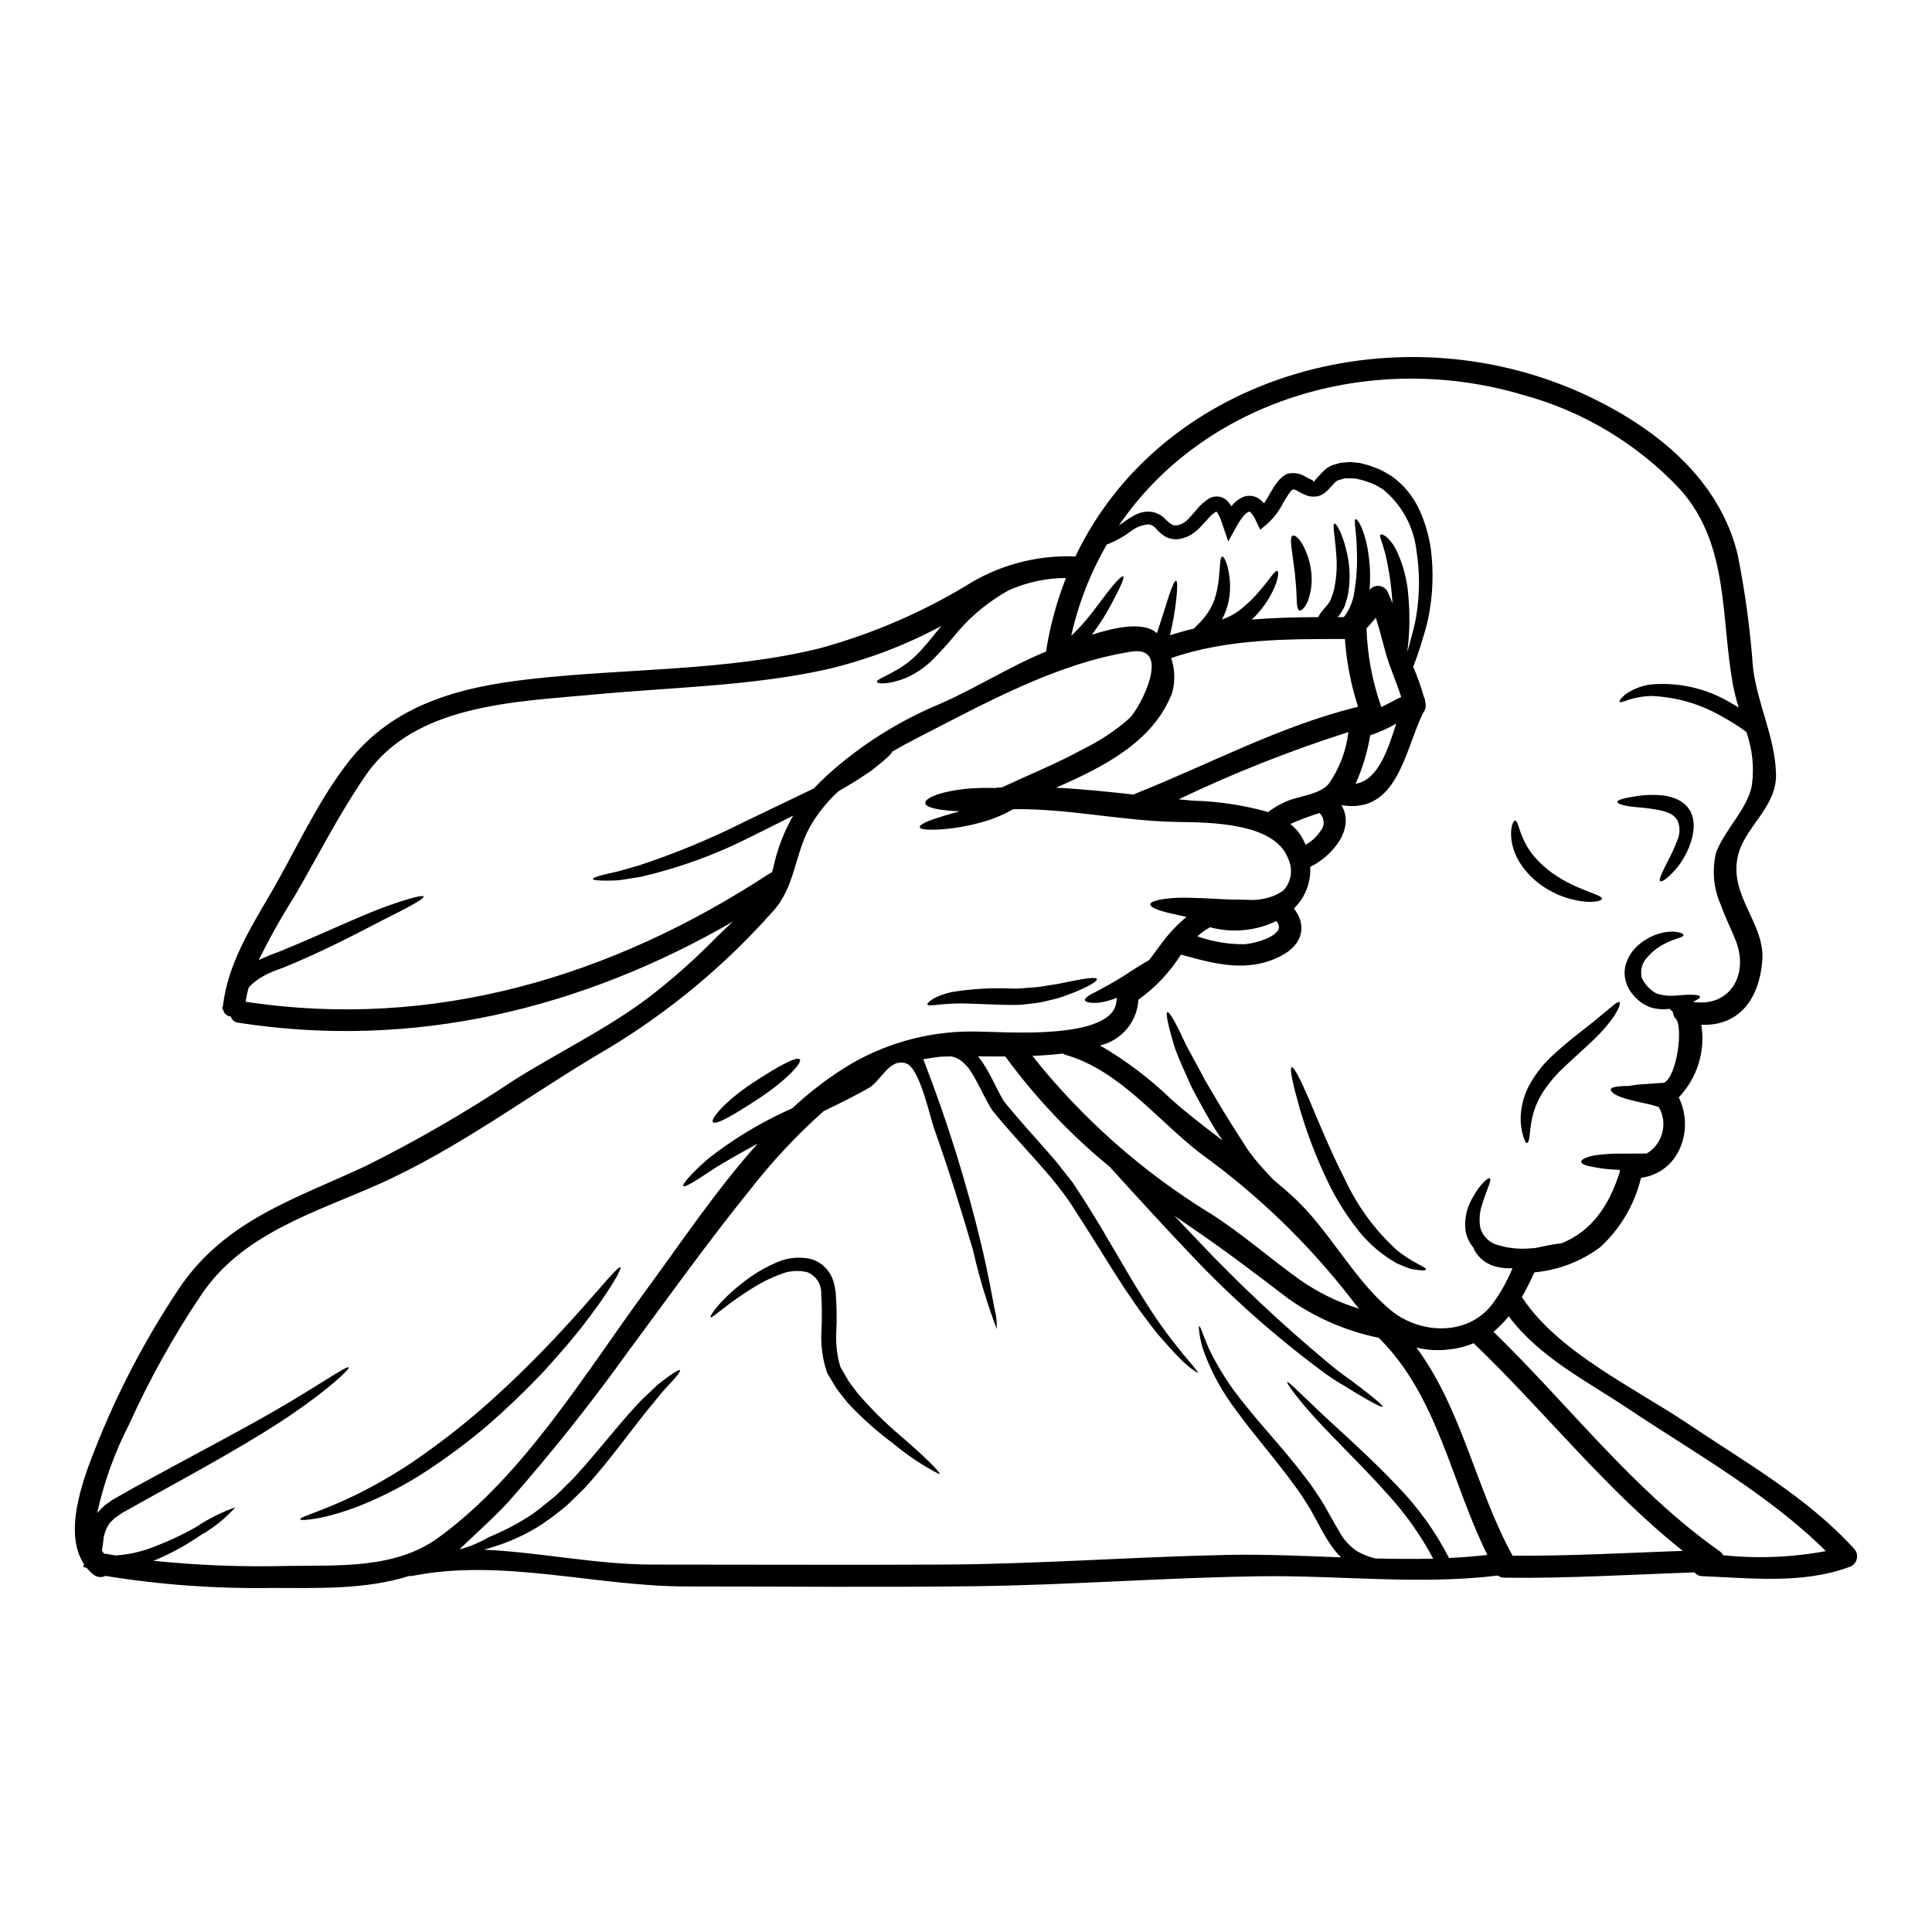 <?xml version="1.0" encoding="UTF-8"?>
<!-- Uploaded to: ICON Repo, www.svgrepo.com, Generator: ICON Repo Mixer Tools -->
<svg fill="#000000" width="800px" height="800px" version="1.1" viewBox="144 144 512 512" xmlns="http://www.w3.org/2000/svg">
 <g>
  <path d="m635.33 554.4c0.711 0.746 0.984 1.805 0.723 2.801-0.262 0.992-1.02 1.781-2.004 2.078-12.316 4.551-26.008 2.941-38.863 2.426h-0.004c-0.824 0.008-1.605-0.363-2.125-1.004-16.797 0.562-33.57 1.633-50.383 1.402l0.004-0.004c-0.621 0.012-1.23-0.188-1.73-0.559-20.832 2.519-41.668-0.07-62.582 0.184-25.242 0.328-50.414 2.309-75.629 2.637-25.586 0.328-51.168 0.07-76.781 0.07-23.957 0-48.852-7.516-72.551-2.824-0.301 0.07-0.609 0.078-0.91 0.023-11.715 3.711-24.449 3.195-36.605 3.195v0.004c-14.707 0.23-29.41-0.836-43.93-3.199-1.062 0.535-2.34 0.379-3.242-0.391-0.645-0.52-1.23-1.105-1.746-1.754l-0.867-0.184 0.141-0.82c-5.41-8.164-0.445-21.836 2.637-29.695 5.934-15.238 13.512-29.785 22.609-43.375 12.18-18.105 30.773-23.656 49.621-32.496 13.516-6.746 26.598-14.324 39.172-22.699 11.477-7.234 24.102-13.324 34.973-21.391 6.656-5.055 12.926-10.598 18.754-16.59 1.258-1.258 2.731-2.59 4.223-3.988-40.008 23.051-84.449 34.02-131.1 26.785-0.926-0.098-1.703-0.742-1.969-1.633-1.062-0.094-1.926-0.91-2.078-1.969l-0.23-0.09 0.23-0.844c1.332-10.941 7.023-20.109 12.48-29.465 6.766-11.594 12.32-24.168 20.555-34.852 11.945-15.445 29.488-20.074 48.195-22.188 25.406-2.918 52.027-2.051 76.941-8.188h0.004c13.504-3.703 26.445-9.219 38.469-16.402 8.703-5.594 18.922-8.363 29.258-7.93 23.223-48.711 86.809-66.277 136.85-42.039 17.547 8.516 33.852 21.742 38.66 41.527h-0.004c1.973 9.867 3.328 19.844 4.059 29.879 1.141 9.73 5.856 18.434 6.113 28.277 0.23 9.055-8.66 14.113-10.234 22.277-1.969 10.383 7.512 17.613 6.578 27.461-1 10.754-6.762 17.098-16.137 16.723v0.004c1.113 6.996-1.094 14.113-5.977 19.246 4.269 8.797-0.09 20.02-10.004 21.301-1.695 7.043-5.441 13.422-10.758 18.34-5.094 3.816-11.152 6.144-17.496 6.719-1.051 2.281-2.144 4.481-3.336 6.578 0.098 0.109 0.191 0.227 0.277 0.348 9.473 14.254 29.727 23.797 43.746 33.195 15.316 10.32 31.453 19.352 44.004 33.09zm-34.664 1.75v0.004c9.074 0.945 18.234 0.574 27.203-1.098-15.047-14.977-34.949-26.109-52.449-37.785-11.078-7.394-23.516-13.602-31.586-24.449v-0.004c-1.199 1.512-2.562 2.887-4.059 4.106 20.039 19.438 36.977 41.969 59.977 58.188 0.383 0.27 0.695 0.629 0.914 1.043zm7.629-204.2v0.004c0.609-4.711 0.098-9.5-1.496-13.973-1.938-1.449-3.981-2.75-6.109-3.898-5.812-3.453-12.398-5.394-19.156-5.644-1.992 0.062-3.969 0.391-5.875 0.977-1.426 0.586-2.285 0.82-2.453 0.562-0.164-0.254 0.375-0.957 1.543-1.969 1.934-1.348 4.152-2.231 6.481-2.59 7.519-0.73 15.074 0.988 21.535 4.902 0.699 0.375 1.355 0.789 2.008 1.18-0.621-1.969-1.125-3.969-1.516-5.996-3.289-17.828-0.914-37.188-14.023-51.836-11.305-12.043-25.727-20.707-41.668-25.031-40.617-12.039-84.707 1.746-107.06 34.637l1.211-0.867c0.945-0.691 1.934-1.316 2.965-1.867 1.262-0.715 2.707-1.039 4.152-0.93h0.137c1.395 0.18 2.688 0.809 3.691 1.793 0.602 0.668 1.301 1.242 2.074 1.703 0.645 0.223 1.352 0.18 1.965-0.117 0.164-0.043 0.516-0.184 0.516-0.184l0.742-0.422c0.23-0.23 0.516-0.418 0.91-0.816 0.746-0.746 1.473-1.609 2.285-2.566h0.004c0.906-1.141 2.004-2.121 3.242-2.891 1.055-0.602 2.316-0.707 3.453-0.281 0.523 0.227 1.008 0.543 1.426 0.934 0.301 0.332 0.578 0.684 0.836 1.051 0.082 0.109 0.152 0.227 0.215 0.352 0.742-0.98 1.699-1.781 2.797-2.336 0.879-0.414 1.867-0.543 2.824-0.371 0.91 0.188 1.754 0.633 2.422 1.281 0.219 0.207 0.422 0.426 0.613 0.652 0.441-0.676 0.887-1.426 1.305-2.168 0.516-0.844 0.98-1.727 1.633-2.637h-0.004c0.711-1.168 1.684-2.152 2.848-2.871l0.094-0.07 0.23-0.07c1.492-0.379 3.066-0.203 4.438 0.492 0.723 0.453 1.48 0.848 2.262 1.18 0.184 0.094 0.328 0.492 0.441 0.516l0.094-0.328c0.07-0.141 0.207-0.164 0.328-0.234-0.027-0.023-0.059-0.039-0.094-0.047 0.445-0.371 1.051-1.18 1.844-1.969h-0.004c0.426-0.473 0.906-0.895 1.426-1.258 0.328-0.188 0.652-0.395 0.98-0.539h0.02v-0.023c0.078-0.016 0.156-0.039 0.23-0.066 0.047-0.02 0.094-0.035 0.145-0.047l0.184-0.07 0.328-0.094 1.379-0.395c0.629-0.09 1.258-0.137 1.867-0.184l-0.004-0.004c0.59-0.074 1.184-0.066 1.77 0.023l1.633 0.16c1.027 0.285 2.078 0.492 3.082 0.867 0.863 0.395 1.699 0.605 2.613 1.047 0.957 0.539 1.914 1.051 2.797 1.609h0.004c3.176 2.305 5.699 5.387 7.324 8.957 1.469 3.242 2.473 6.676 2.988 10.195 0.812 6.164 0.582 12.414-0.676 18.5-0.562 2.797-1.449 5.246-2.102 7.559-0.605 1.891-1.258 3.641-1.867 5.297 1.113 2.606 2.062 5.281 2.848 8.004 0.211 0.41 0.332 0.863 0.348 1.328 0.078 0.273 0.117 0.555 0.117 0.84 0.035 0.719-0.207 1.422-0.676 1.969-4.973 10.195-6.789 26.969-21.672 24.516 3.66 6.043-2.031 13.23-8.266 16.379 0.219 4.125-1.359 8.145-4.328 11.02 3.406 4.242 2.59 9.445-3.41 12.551-8.816 4.547-17.449 2.168-26.523-0.352v0.004c-2.957 4.68-6.789 8.742-11.289 11.965v0.188c-0.395 5.773-4.516 10.609-10.152 11.918 6.848 3.988 13.191 8.781 18.895 14.281 4.328 3.871 8.957 7.394 13.578 10.895-0.559-0.844-1.121-1.68-1.703-2.543-2.473-4.016-4.594-7.977-6.508-11.594-1.703-3.777-3.242-7.188-4.328-10.055-1.793-5.852-2.637-9.59-2.074-9.797s2.402 3.125 4.945 8.703c1.426 2.68 3.195 5.785 4.996 9.285 2.051 3.43 4.219 7.254 6.691 11.152 1.234 1.969 2.449 3.848 3.637 5.691 0.281 0.445 0.562 0.91 0.844 1.355 0.137 0.254 0.605 0.816 0.887 1.211l-0.004-0.004c0.578 0.816 1.203 1.605 1.863 2.359 1.402 1.68 2.894 3.242 4.293 4.723 1.633 1.332 3.242 2.707 4.805 4.129 9.938 8.957 16.094 21.953 26.199 30.352 7.477 6.231 20.016 7.086 26.734-1.309v0.004c2.258-3.019 4.125-6.312 5.555-9.797-1.777 0.105-3.559-0.125-5.25-0.68-1.988-0.73-3.668-2.121-4.758-3.934-0.133-0.273-0.25-0.555-0.352-0.84-1.102-1.305-1.828-2.887-2.098-4.574-0.316-2.875 0.27-5.777 1.68-8.305 2.191-4.082 4.359-5.762 4.781-5.484 0.559 0.328-0.746 2.801-1.969 6.652h0.004c-0.738 2.047-0.938 4.25-0.586 6.394 0.629 2.316 2.473 4.106 4.809 4.664 2.676 0.805 5.481 1.098 8.266 0.859 0.559-0.02 1.098-0.066 1.656-0.137 2.238-0.469 4.359-0.934 6.137-1.145 0.254-0.043 0.488-0.066 0.719-0.09 7.871-3.219 12.551-9.777 15.445-19.062-0.055-0.125-0.094-0.258-0.117-0.395-2.293-0.047-4.582-0.289-6.832-0.723-2.008-0.352-3.312-0.789-3.312-1.402s1.18-1.211 3.219-1.656h-0.004c2.633-0.41 5.297-0.578 7.957-0.512 2.363 0 4.434 0 6.16-0.023 4.266-2.531 5.703-8.027 3.219-12.32-0.699-0.23-1.469-0.465-2.309-0.672-2.402-0.562-4.781-1.027-6.672-1.609-0.328-0.117-0.559-0.188-0.789-0.262-2.074-0.695-3.125-1.633-2.938-2.191s1.516-0.699 3.406-0.84h1.309c1.383-0.27 2.789-0.434 4.199-0.492 1.914-0.137 3.543-0.281 4.852-0.352h0.328c3.543-1.914 5.086-14.957 3.125-16.961v0.004c-0.488-0.504-0.77-1.168-0.789-1.867-0.328-0.281-0.629-0.535-0.887-0.789l0.004 0.004c-1.602 0.227-3.231 0.113-4.785-0.328-1.52-0.48-2.898-1.332-4.012-2.477l-0.445-0.418-0.422-0.516-0.629-0.789 0.004 0.004c-0.531-0.785-0.949-1.641-1.238-2.543-0.539-1.742-0.492-3.613 0.141-5.32 0.543-1.473 1.395-2.809 2.496-3.918 1.742-1.719 3.879-2.977 6.227-3.664 3.969-1.117 6.488-0.07 6.371 0.445-0.047 0.652-2.309 0.816-5.25 2.402l0.004-0.004c-1.664 0.891-3.152 2.074-4.387 3.5-1.336 1.414-1.879 3.402-1.449 5.297 0.059 0.207 0.145 0.402 0.258 0.586 0.824 1.551 2.09 2.824 3.641 3.66 1.758 0.57 3.621 0.754 5.457 0.539 3.57-0.328 6.043-0.281 6.113 0.352 0.023 0.328-0.652 0.789-1.891 1.332 9.59 1.539 14.977-6.981 11.336-16.262-1.18-3.055-2.848-6.227-3.918-9.352l0.004-0.008c-1.973-4.394-2.414-9.32-1.262-14 2.285-6.043 8.445-11.641 9.496-17.918zm-18.336 203.04c-20.387-16.164-36.414-36.766-55.176-54.777-0.066-0.094-0.137-0.16-0.207-0.254h-0.004c-1.969 0.82-4.043 1.359-6.16 1.609-3.019 0.426-6.09 0.277-9.051-0.445 12.102 16.266 15.723 37.355 25.484 55.145 15.062 0.125 30.062-0.738 45.109-1.273zm-61.941 1.891c3.387-0.16 6.766-0.418 10.152-0.816-9.59-19.246-13.109-42.039-28.789-57.531h-0.004c-8.602-1.777-16.75-5.301-23.938-10.359-8.816-6.742-17.543-13.383-26.766-19.598-1.18-0.789-2.309-1.609-3.477-2.406 2.262 2.363 4.574 4.805 6.902 7.281l0.004 0.004c10.527 11.074 21.68 21.535 33.41 31.328 2.012 1.727 4.113 3.348 6.297 4.856 1.867 1.398 3.477 2.637 4.781 3.66 2.59 2.055 3.969 3.289 3.801 3.5-0.164 0.207-1.793-0.582-4.664-2.238-1.426-0.816-3.172-1.867-5.156-3.102v-0.004c-2.309-1.324-4.527-2.797-6.648-4.406-12.422-9.258-24.012-19.586-34.637-30.867-7.793-8.211-14.93-16.051-21.137-22.906-10.445-8.555-19.766-18.402-27.734-29.305-2.453 0.023-4.898 0-7.234-0.023 0.07 0.094 0.141 0.164 0.211 0.262l0.98 1.305c0.582 0.891 1.047 1.68 1.539 2.523 1.539 2.754 2.754 5.621 4.223 7.93 3.824 4.723 7.871 9.098 11.711 13.508 1.969 2.168 3.731 4.504 5.484 6.719l0.652 0.84c0.137 0.184 0.184 0.207 0.375 0.492l0.281 0.441 1.141 1.727c0.746 1.141 1.473 2.262 2.191 3.383 5.738 9.125 10.234 17.453 14.465 24.148 8.234 13.574 15.492 20.133 14.977 20.645l-0.004-0.008c-1.957-1.234-3.738-2.734-5.293-4.453-1.574-1.539-3.336-3.66-5.461-6.043-1.004-1.234-2.008-2.613-3.102-4.035-1.094-1.422-2.215-2.988-3.336-4.668-4.598-6.555-9.402-14.859-15.164-23.656-5.481-9.027-14.043-16.844-22.043-26.691l-0.07-0.066v-0.07c-1.797-2.797-2.988-5.625-4.461-8.234-0.418-0.746-0.887-1.52-1.305-2.148l-0.629-0.91c-0.262-0.305-0.609-0.652-0.914-0.957l0.004 0.004c-0.941-1.016-2.184-1.703-3.543-1.969h-0.305c-0.84 0.023-1.676 0.023-2.473 0.07-1.469 0.141-3.031 0.422-4.641 0.676h0.004c6.344 16.285 11.551 32.984 15.582 49.988 1.574 6.648 2.519 12.012 3.219 15.742v0.004c0.52 1.883 0.746 3.832 0.676 5.785-2.574-6.824-4.68-13.816-6.297-20.93-3.172-10.801-6.508-21.559-10.289-32.168-1.211-3.434-3.824-16.074-7.438-17.32-4.363-1.52-6.691 4.641-9.801 6.461-3.262 1.871-7.438 3.969-12.082 6.207-7.125 6.359-13.66 13.348-19.527 20.883-11.223 13.902-21.605 28.414-32.215 42.762l-0.004-0.004c-9.828 13.707-20.336 26.914-31.488 39.57-4.059 4.457-8.352 8.188-13.207 12.855h0.168c2.625-0.703 5.141-1.762 7.481-3.148 3.832-1.559 7.512-3.473 10.988-5.715 2.078-1.332 3.777-2.918 5.832-4.481 1.008-0.816 1.957-1.695 2.848-2.633 0.934-0.938 1.891-1.871 2.848-2.801 7.371-8.051 13.414-16.211 18.734-21.414 1.352-1.258 2.586-2.426 3.66-3.453 1.121-0.91 2.125-1.633 2.965-2.238 1.68-1.18 2.684-1.75 2.871-1.539 0.184 0.211-0.492 1.141-1.844 2.68-0.699 0.746-1.539 1.68-2.519 2.731-0.914 1.094-1.938 2.363-3.082 3.731-2.285 2.731-4.898 6.184-7.836 9.984s-6.254 8.027-10.082 12.203l-3.031 2.965v-0.004c-0.949 0.984-1.973 1.895-3.059 2.731-2.008 1.637-4.109 3.156-6.297 4.547-3.769 2.273-7.805 4.07-12.016 5.344-0.789 0.234-1.469 0.469-2.168 0.652 14.863 0.652 29.605 3.938 44.703 3.938 25.586 0 51.207 0.117 76.824 0 25.289-0.117 50.484-2.055 75.75-2.566 9.891-0.188 19.875 0.281 29.84 0.652-0.422-0.445-0.863-0.887-1.258-1.332l-1.332-1.77-1.18-1.797c-1.449-2.363-2.66-4.828-3.871-6.977-0.559-1.051-1.309-2.168-1.969-3.219-0.66-1.051-1.332-2.078-2.055-3.055-5.668-7.91-11.711-14.605-16.094-20.789h-0.012c-3.676-4.801-6.598-10.137-8.664-15.82-0.52-1.555-0.895-3.156-1.121-4.781-0.137-1.098-0.16-1.703-0.023-1.727 0.137-0.023 0.395 0.492 0.789 1.539s0.98 2.543 1.77 4.414v-0.004c2.543 5.258 5.711 10.191 9.434 14.688 4.57 5.852 10.754 12.246 16.82 20.363 0.789 0.98 1.473 2.078 2.215 3.148 0.742 1.07 1.402 2.078 2.102 3.289 1.375 2.383 2.566 4.664 3.938 6.879v0.008c1.141 2.188 2.828 4.047 4.898 5.391 1.473 0.812 3.039 1.434 4.672 1.844 5.117 0.117 10.266 0.184 15.375 0.047h-0.004c-3.309-6.223-7.402-11.992-12.176-17.176-5.227-5.875-10.289-10.824-14.375-15.09-8.305-8.445-12.504-14.305-12.129-14.562 0.375-0.262 5.156 4.875 13.883 12.785 4.328 4.016 9.59 8.773 15.117 14.625 5.566 5.684 10.246 12.176 13.879 19.25zm-8.699-249.62c0.945-5.723 0.969-11.559 0.066-17.285-0.715-6.41-3.926-12.277-8.938-16.332l-1.969-1.145c-0.742-0.352-1.699-0.652-2.543-0.98-0.789-0.281-1.574-0.418-2.363-0.629h0.004c-0.75-0.113-1.504-0.16-2.262-0.141-0.328 0.023-0.629 0.023-0.98 0.023l-1.379 0.418-0.352 0.094-0.137 0.047v0.004c-0.066 0.062-0.148 0.109-0.234 0.137-0.266 0.203-0.516 0.43-0.746 0.676-0.582 0.582-1.145 1.355-2.148 2.262-0.402 0.32-0.844 0.598-1.305 0.82l-0.348 0.137-0.164 0.047-0.094 0.047-0.254 0.07h-0.113l-0.004 0.004c-0.824 0.137-1.668 0.094-2.477-0.121-1.047-0.387-2.055-0.879-3.008-1.465-0.312-0.18-0.668-0.262-1.027-0.238-0.422 0.387-0.789 0.828-1.098 1.309-0.488 0.723-0.98 1.574-1.469 2.406v-0.004c-1.008 1.969-2.348 3.742-3.969 5.246l-2.027 1.727-1.215-2.519v0.004c-0.312-0.742-0.746-1.43-1.281-2.031-0.184-0.16-0.328-0.281-0.371-0.254-0.043 0.023-0.07-0.023-0.285 0.047-0.613 0.371-1.148 0.863-1.574 1.441-0.566 0.738-1.074 1.52-1.516 2.336l-2.238 4.059-1.516-4.434-0.559-1.633c-0.199-0.457-0.426-0.898-0.676-1.328-0.117-0.141-0.234-0.352-0.305-0.445v0.004c-0.047-0.012-0.086-0.035-0.117-0.074-0.051 0.016-0.102 0.039-0.141 0.074-0.824 0.535-1.559 1.199-2.168 1.965-0.789 0.84-1.609 1.793-2.566 2.703-0.254 0.234-0.441 0.422-0.789 0.676-0.348 0.254-0.676 0.492-1.004 0.723l-0.836 0.418-0.184 0.09h-0.023l-0.117 0.047-0.254 0.094-0.465 0.16-0.004 0.008c-1.5 0.547-3.152 0.496-4.617-0.137-1.125-0.629-2.121-1.461-2.941-2.449-0.449-0.512-1.055-0.855-1.727-0.98h-0.082c-1.832 0.137-3.578 0.844-4.988 2.027-1.754 1.277-3.66 2.336-5.672 3.148l-0.418 0.141c-4.367 7.535-7.555 15.691-9.445 24.191 1.137-1.051 2.223-2.164 3.242-3.332 2.074-2.363 3.731-4.723 5.203-6.625 2.918-3.938 4.922-6.047 5.34-5.762 0.422 0.285-0.816 2.938-3.078 7.207-1.371 2.586-2.922 5.074-4.644 7.441-0.184 0.281-0.422 0.535-0.629 0.816 5.949-1.914 12.621-3.285 16.332-1.117v-0.004c0.332 0.215 0.652 0.445 0.957 0.703 1.18-3.781 2.285-7.004 3.012-9.426 0.934-2.918 1.652-4.527 2.051-4.457 0.398 0.07 0.375 1.867 0.047 4.926h-0.004c-0.348 3.203-0.906 6.383-1.68 9.516 2.102-0.676 4.223-1.281 6.367-1.773l1.609-1.652 0.004-0.004c1.633-1.668 2.914-3.652 3.758-5.832 0.629-1.867 1.047-3.801 1.234-5.762 0.328-3.41 0.305-5.785 0.887-5.832 0.512-0.047 1.539 1.914 1.969 5.809 0.254 2.309 0.094 4.648-0.469 6.902-0.363 1.371-0.891 2.695-1.574 3.938 1.934-0.617 3.727-1.605 5.273-2.918 1.793-1.461 3.441-3.094 4.922-4.875 2.613-3.055 3.871-5.269 4.481-5.062 0.539 0.141 0.234 2.988-1.969 6.812h-0.004c-1.285 2.254-2.898 4.305-4.781 6.09 5.805-0.492 11.688-0.629 17.59-0.652 0.199-0.379 0.418-0.746 0.656-1.102 0.695-0.934 1.375-1.633 1.867-2.262h-0.004c0.242-0.297 0.453-0.617 0.629-0.957l0.16-0.305 0.023-0.023 0.023-0.113 0.207-0.586h0.004c0.309-0.742 0.543-1.516 0.703-2.305 0.59-2.863 0.77-5.793 0.539-8.703-0.328-5.062-1.098-8.266-0.492-8.445 0.445-0.16 2.215 2.66 3.363 8.051l-0.004-0.004c0.723 3.231 0.848 6.566 0.371 9.84-0.133 0.992-0.367 1.973-0.695 2.918l-0.211 0.746-0.066 0.184-0.164 0.352-0.141 0.305h-0.008c-0.246 0.527-0.543 1.027-0.883 1.496l-0.699 0.91h1.609-0.004c1.477-1.883 2.426-4.121 2.758-6.488 0.57-3.289 0.816-6.625 0.742-9.961-0.043-5.832-0.91-9.262-0.441-9.492 0.605-0.352 2.66 3.172 3.477 9.262v-0.004c0.469 3.144 0.562 6.332 0.281 9.496 0.582-0.746 1.496-1.156 2.441-1.094 0.941 0.062 1.797 0.582 2.281 1.395 0.516 1.074 0.957 2.172 1.402 3.266-0.047-0.422-0.07-0.816-0.117-1.211h-0.004c-0.277-4.031-0.887-8.035-1.816-11.969-0.422-1.516-0.723-2.519-1.051-3.43-0.328-0.91-0.441-1.445-0.207-1.633 0.23-0.188 0.789 0.047 1.539 0.582h-0.004c1.047 0.938 1.91 2.062 2.543 3.316 1.93 3.988 3.055 8.312 3.316 12.734 0.367 4.266 0.328 8.555-0.121 12.809-0.047 0.492-0.113 0.957-0.16 1.379 0 0.047 0.023 0.07 0.023 0.117 0.184-0.629 0.375-1.262 0.535-1.914 0.609-2.394 1.383-4.844 1.781-7.434zm-3.992 21.441c-1.211-3.898-2.988-7.699-4.082-11.594-0.844-3.059-1.633-6.254-2.637-9.402-0.816 1.004-1.633 1.891-2.473 2.82v-0.004c0.23 7.117 1.559 14.152 3.938 20.863 1.754-0.867 3.481-1.832 5.254-2.684zm-12.082 23.004c5.996-0.957 8.586-9.148 10.777-15.934l-0.004-0.004c-2.195 1.25-4.508 2.289-6.902 3.102-0.727 4.43-2.031 8.742-3.875 12.832zm0.91 139.11c-0.676-0.82-1.332-1.633-1.969-2.477h-0.004c-11.387-14.703-24.832-27.695-39.914-38.574-11.5-8.82-21.441-22.043-35.816-26.203-0.281-0.078-0.547-0.203-0.789-0.367-2.613 0.328-5.316 0.512-8.074 0.629h0.004c13.176 16.59 29.164 30.738 47.23 41.805 8.352 5.297 15.582 11.758 23.617 17.5 4.797 3.375 10.102 5.969 15.711 7.684zm-0.469-159.46h-0.004c0.059-0.059 0.121-0.113 0.191-0.164-1.871-5.785-3.031-11.777-3.453-17.844-15.586-0.023-31.168-0.047-46.051 5.039 1.004 2.957 1.102 6.148 0.281 9.164-4.926 12.926-17.965 19.598-30.797 25.191 6.856 0.352 13.742 1.07 20.574 1.82h0.004c0.18-0.105 0.371-0.195 0.562-0.281 19.59-7.785 38.141-17.859 58.688-22.926zm-7.629 20.469v-0.004c2.891-4.086 4.703-8.836 5.273-13.809-15.383 4.906-30.414 10.859-44.98 17.82l3.754 0.352c6.758 0.172 13.465 1.184 19.973 3.012 1.836-1.41 3.883-2.519 6.062-3.293 3.012-1.008 7.746-1.59 9.902-4.086zm-2.121 12.41-0.004-0.004c1.23-1.391 1.117-3.512-0.254-4.766-2.629 0.812-5.207 1.777-7.723 2.894 1.055 0.848 1.977 1.855 2.727 2.984 0.512 0.805 0.949 1.656 1.309 2.539 1.59-0.879 2.945-2.133 3.941-3.656zm-9.84 15.773-0.004-0.004c2.172-2.332 2.656-5.769 1.215-8.613-3.617-9.422-20.953-9.445-29.184-9.566-14.625-0.207-29.02-3.613-43.625-3.383l-0.004 0.004c-2.586 1.492-5.356 2.644-8.234 3.43-3.769 1.066-7.641 1.727-11.547 1.969-2.965 0.141-4.852-0.047-4.973-0.629-0.117-0.582 1.574-1.469 4.414-2.383 1.699-0.559 3.824-1.18 6.137-1.82-5.203-0.23-9.004-0.91-9.078-2.215-0.117-1.68 6.438-3.848 15.141-3.992 1.18-0.023 2.332 0 3.43 0.023 0.211-0.059 0.43-0.098 0.652-0.113 0.375-0.023 0.723-0.023 1.07-0.047 7.258-3.387 14.727-6.391 21.746-10.266 4.356-2.129 8.406-4.832 12.043-8.035 3.125-3.102 11.27-19.34 0.559-17.684-20.039 3.106-39.426 14.02-57.434 23.223-1.895 0.98-3.938 2.098-6 3.309-0.047 0.352-0.84 1.18-2.332 2.453-0.867 0.719-1.914 1.574-3.172 2.566-1.309 0.91-2.824 1.867-4.484 2.941-1.281 0.789-2.703 1.629-4.195 2.496l0.004-0.004c-3.078 2.781-5.688 6.043-7.723 9.66-4.086 7.652-3.801 15.887-9.961 22.488v-0.004c-12.582 14.152-27.234 26.316-43.453 36.086-20.293 11.809-39.492 26.523-61.051 36.066-16.867 7.477-35.816 12.988-46.656 29.09h-0.004c-7.336 10.898-13.742 22.395-19.152 34.367-3.84 7.453-6.695 15.371-8.496 23.559 0.645-0.73 1.328-1.422 2.055-2.074l1.211-0.863 0.629-0.445 0.141-0.117 0.348-0.207 0.328-0.184c1.75-1.004 3.543-2.008 5.344-3.012 15.773-8.66 30.141-16.074 40.195-22.07 9.984-5.926 16.027-10.172 16.402-9.613 0.305 0.422-4.949 5.461-14.77 12.203-9.75 6.719-24.055 14.625-39.73 23.258-1.77 1.004-3.57 1.969-5.316 2.965l-0.281 0.16-0.023 0.023-0.141 0.094-0.629 0.445-1.211 0.84c-0.469 0.582-1.121 0.957-1.469 1.633-0.871 1.359-1.379 2.918-1.473 4.527-0.094 0.742-0.207 1.574-0.352 2.363v-0.004c0.168 0.293 0.348 0.574 0.539 0.844 0.203 0.004 0.406 0.02 0.609 0.047 0.84 0.16 1.676 0.281 2.519 0.418h-0.004c3.273-0.223 6.496-0.922 9.566-2.074 4.031-1.508 7.938-3.324 11.688-5.438 3.25-2.18 6.762-3.941 10.453-5.25-2.641 2.938-5.738 5.426-9.172 7.375-3.691 2.535-7.621 4.711-11.734 6.484-0.281 0.117-0.582 0.207-0.863 0.305h0.004c11.766 1.219 23.598 1.676 35.422 1.375 13.531-0.234 28.625 0.91 40.176-7.516 22.699-16.492 38.84-43.555 55.195-65.809 9.148-12.457 18.5-26.457 29.375-38.574-4.387 2.336-8.215 4.574-11.246 6.414-4.926 3.289-8.074 5.32-8.445 4.805-0.352-0.445 2.055-3.266 6.535-7.207l-0.004 0.008c6.199-4.875 12.934-9.023 20.074-12.367 0.789-0.375 1.516-0.699 2.285-1.051h0.004c4.777-4.488 10.027-8.445 15.652-11.809 10.277-5.934 22.012-8.875 33.871-8.492 5.953 0 35.906 2.519 36.371-8.234h0.004c0.02-0.254 0.066-0.504 0.137-0.746-1.504 0.621-3.078 1.059-4.688 1.305-2.262 0.184-3.664-0.094-3.801-0.652-0.137-0.559 1.094-1.379 3.055-2.309 1.773-0.98 4.246-2.262 6.93-3.938 2.633-1.723 5.117-3.332 7.023-4.383 1.234-1.574 2.363-3.242 3.57-4.781l-0.004-0.004c1.84-2.457 3.961-4.688 6.324-6.648-1.004-0.211-1.969-0.445-2.82-0.652-4.223-0.863-6.836-1.82-6.766-2.684 0.07-0.867 2.727-1.492 7.023-1.746 2.168-0.07 4.828 0.023 7.629 0.137 2.797 0.113 5.832 0.395 8.91 0.352 0.789 0.023 1.539 0.047 2.285 0.047l1.051 0.047 1.18-0.047c1.184-0.094 2.356-0.312 3.496-0.656 1.316-0.391 2.559-1 3.676-1.797zm-10.43 14.23c2.965-0.16 11.809-2.566 8.562-6.137l-0.004-0.004c-5.465 2.629-11.688 3.207-17.543 1.633-1.215 0.672-2.348 1.477-3.383 2.402 3.969 1.41 8.148 2.121 12.359 2.094zm-47.18-97.059c-5.234 0.012-10.41 1.125-15.188 3.266-5.059 2.805-9.59 6.477-13.379 10.848-2.109 2.617-4.352 5.125-6.719 7.512-2.051 2.035-4.461 3.676-7.102 4.844-4.723 1.891-7.586 1.574-7.723 1.094-0.23-0.652 2.727-1.574 6.297-3.824 2.125-1.352 4.043-3.004 5.691-4.902 1.609-1.746 3.289-3.938 5.117-6.156-0.234 0.137-0.492 0.281-0.746 0.418-9.449 5.004-19.504 8.758-29.914 11.176-20.27 4.414-40.871 4.668-61.449 6.606-20.316 1.914-47.23 2.473-60.223 21.09-7.184 10.336-12.738 21.441-19.035 32.273-3.492 5.512-6.691 11.203-9.586 17.055 0.09-0.047 0.184-0.117 0.281-0.164 0.789-0.352 1.633-0.742 2.426-1.07s1.492-0.562 2.262-0.844c10.473-4.242 19.852-8.723 26.945-11.477 7.047-2.66 11.57-3.848 11.809-3.332 0.23 0.582-3.898 2.797-10.629 6.156-6.625 3.41-15.773 8.305-26.57 12.695-0.84 0.328-1.574 0.559-2.336 0.863-0.672 0.281-1.352 0.582-2.004 0.863-0.629 0.352-1.258 0.676-1.867 1.051-0.539 0.422-1.145 0.789-1.633 1.211v-0.008c-0.477 0.41-0.922 0.855-1.328 1.332-0.336 1.219-0.598 2.461-0.789 3.711 49.832 7.606 97.219-6.691 138.86-33.992 0.191-0.117 0.395-0.219 0.605-0.301 0.137-0.422 0.281-0.867 0.395-1.309 1.031-4.816 2.801-9.441 5.246-13.719-3.477 1.77-7.184 3.613-11.02 5.512-9.25 4.731-19.043 8.309-29.164 10.664-1.969 0.352-3.805 0.629-5.367 0.863-1.562 0.23-2.918 0.141-4.035 0.188-2.215 0-3.453-0.141-3.5-0.422s1.18-0.746 3.312-1.258c1.047-0.281 2.402-0.488 3.894-0.91 1.492-0.422 3.148-0.91 4.973-1.426 9.613-3.168 18.977-7.039 28.016-11.59l18.363-8.82c1.121-1.18 2.309-2.363 3.641-3.594 8.797-7.922 18.879-14.289 29.812-18.828 9.566-4.176 18.477-9.938 28.109-13.859 0.023-0.16 0.023-0.305 0.047-0.488h0.004c1.047-6.5 2.793-12.867 5.199-18.996z"/>
  <path d="m588.72 355.94c7.164 3.637 3.594 13.133-0.188 17.895-2.332 2.754-4.106 4.035-4.57 3.684-0.465-0.352 0.512-2.363 2.074-5.387 0.895-1.703 1.691-3.453 2.379-5.246 0.832-1.699 0.891-3.672 0.164-5.418-0.445-0.73-1.062-1.336-1.797-1.77-0.891-0.43-1.832-0.75-2.797-0.957-1.891-0.371-3.797-0.633-5.715-0.789-3.434-0.254-5.695-0.84-5.648-1.469 0.047-0.559 2.078-1.074 5.602-1.574 2.133-0.305 4.293-0.344 6.438-0.117 1.406 0.164 2.777 0.555 4.059 1.148z"/>
  <path d="m573.2 409.57c0.422 0.352-0.512 2.848-3.406 6.277-2.754 3.406-7.418 7.231-11.898 11.523v0.004c-2.043 1.965-3.836 4.172-5.34 6.574-1.16 1.957-2.012 4.082-2.519 6.301-0.309 1.559-0.535 3.137-0.676 4.723-0.141 1.18-0.352 1.867-0.652 1.938-0.305 0.07-0.652-0.562-1.027-1.773l-0.004-0.004c-0.52-1.707-0.746-3.488-0.676-5.269 0.121-2.719 0.816-5.383 2.031-7.816 1.504-2.887 3.465-5.512 5.809-7.769 4.871-4.641 9.637-7.93 12.785-10.629 3.148-2.516 5.086-4.477 5.574-4.078z"/>
  <path d="m554.17 374.46c6.879 5.461 14.465 6.465 14.371 7.723-0.023 0.535-2.031 1.094-5.297 0.676-4.297-0.582-8.355-2.309-11.758-4.992-1.902-1.527-3.535-3.359-4.828-5.422-1.047-1.723-1.75-3.629-2.078-5.621-0.469-3.57 0.418-5.273 0.934-5.344 0.652-0.09 0.957 2.125 2.027 4.551 0.637 1.492 1.453 2.902 2.43 4.199 1.234 1.562 2.644 2.984 4.199 4.231z"/>
  <path d="m513.97 475.11c4.246 3.613 8.168 4.664 7.91 5.34-0.094 0.281-1.074 0.281-2.754 0.047-1.066-0.145-2.102-0.449-3.078-0.906-0.605-0.262-1.258-0.516-1.938-0.82-0.605-0.375-1.258-0.789-1.938-1.18h0.004c-3.113-2.039-5.879-4.566-8.191-7.481-2.781-3.5-5.211-7.266-7.254-11.242-3.586-7.141-6.477-14.609-8.633-22.305-1.633-5.856-2.363-9.539-1.793-9.754 0.566-0.211 2.305 3.176 4.688 8.727 2.383 5.551 5.461 13.277 9.59 21.324l-0.004 0.004c3.238 6.891 7.789 13.09 13.391 18.246z"/>
  <path d="m496.82 267.33v0.023h-0.023z"/>
  <path d="m491.48 295.46c0.328 2.606 0.039 5.25-0.844 7.723-0.789 1.891-1.793 2.801-2.285 2.59-0.605-0.254-0.676-1.469-0.719-3.172s-0.211-4.035-0.469-6.648c-0.352-2.59-0.652-4.973-0.887-6.691-0.234-1.797-0.254-3.102 0.305-3.312 0.559-0.211 1.539 0.539 2.543 2.215h-0.004c1.258 2.254 2.059 4.734 2.359 7.297z"/>
  <path d="m434.7 403.46c0.16 0.539-2.055 1.914-5.953 3.5-1 0.375-2.098 0.789-3.262 1.215-1.164 0.43-2.543 0.695-3.938 1.047-1.418 0.367-2.867 0.617-4.328 0.75-0.719 0.094-1.492 0.16-2.258 0.254-1.004 0.117-1.656 0.047-2.523 0.094-6.484-0.023-11.988-0.559-15.98-0.352-3.777 0.117-6.484 0.84-6.691 0.207-0.117-0.488 1.82-2.191 6.254-3.242v0.004c5.402-0.898 10.883-1.219 16.355-0.957 0.719-0.023 1.652 0.023 2.144-0.043 0.789-0.07 1.539-0.117 2.262-0.188 1.402-0.059 2.797-0.215 4.176-0.465 1.258-0.234 2.473-0.352 3.637-0.586 1.164-0.234 2.262-0.465 3.266-0.672 4.039-0.797 6.625-1.148 6.84-0.566z"/>
  <path d="m382.46 524.35c6.856 5.875 10.895 9.938 10.52 10.336-4.398-2.242-8.523-4.984-12.297-8.164-4.371-3.223-8.426-6.856-12.105-10.848-0.98-1.234-2.074-2.543-3.008-3.871-0.422-0.676-0.82-1.355-1.234-2.055l-0.609-1.023-0.305-0.516-0.09-0.137-0.117-0.211v-0.047l-0.047-0.09-0.113-0.328-0.004-0.004c-1.117-3.457-1.578-7.09-1.355-10.711 0.156-3.281 0.133-6.566-0.07-9.84 0.105-2.516-1.406-4.816-3.754-5.715-2.402-0.566-4.922-0.348-7.188 0.629-2.223 0.816-4.363 1.848-6.391 3.078-7.629 4.574-11.547 8.633-11.969 8.266-0.418-0.305 2.871-5.176 10.453-10.629 2.109-1.488 4.371-2.758 6.742-3.781 2.941-1.398 6.273-1.758 9.445-1.023 1.891 0.547 3.531 1.734 4.644 3.356 0.27 0.359 0.508 0.742 0.703 1.148 0.23 0.48 0.426 0.98 0.582 1.492 0.262 0.883 0.445 1.785 0.559 2.703 0.281 3.438 0.344 6.891 0.184 10.336-0.207 3.121 0.125 6.254 0.98 9.262l0.094 0.23 0.023 0.047v0.027l0.305 0.539 0.605 1.047c0.395 0.676 0.789 1.379 1.18 2.055 0.84 1.258 1.746 2.309 2.566 3.453 3.402 3.941 7.102 7.617 11.07 10.988z"/>
  <path d="m355.96 424.76c0.742 0.863-3.801 5.668-10.383 10.027-6.344 4.199-11.922 7.586-12.668 6.582-0.676-0.91 3.523-5.691 10.234-10.172 6.539-4.316 11.984-7.394 12.816-6.438z"/>
  <path d="m308.41 479.86c0.445 0.305-2.566 5.762-8.66 13.777-3.008 4.012-6.879 8.562-11.359 13.484h0.004c-4.941 5.262-10.152 10.258-15.613 14.977-5.535 4.672-11.383 8.965-17.492 12.855-5.039 3.141-10.34 5.832-15.844 8.047-9.566 3.754-15.793 4.106-15.887 3.66-0.207-0.699 5.926-2.191 14.648-6.465v0.004c5.164-2.539 10.152-5.414 14.934-8.609 5.824-3.969 11.438-8.234 16.82-12.781 22.973-19.625 37.375-39.766 38.449-38.949z"/>
 </g>
</svg>